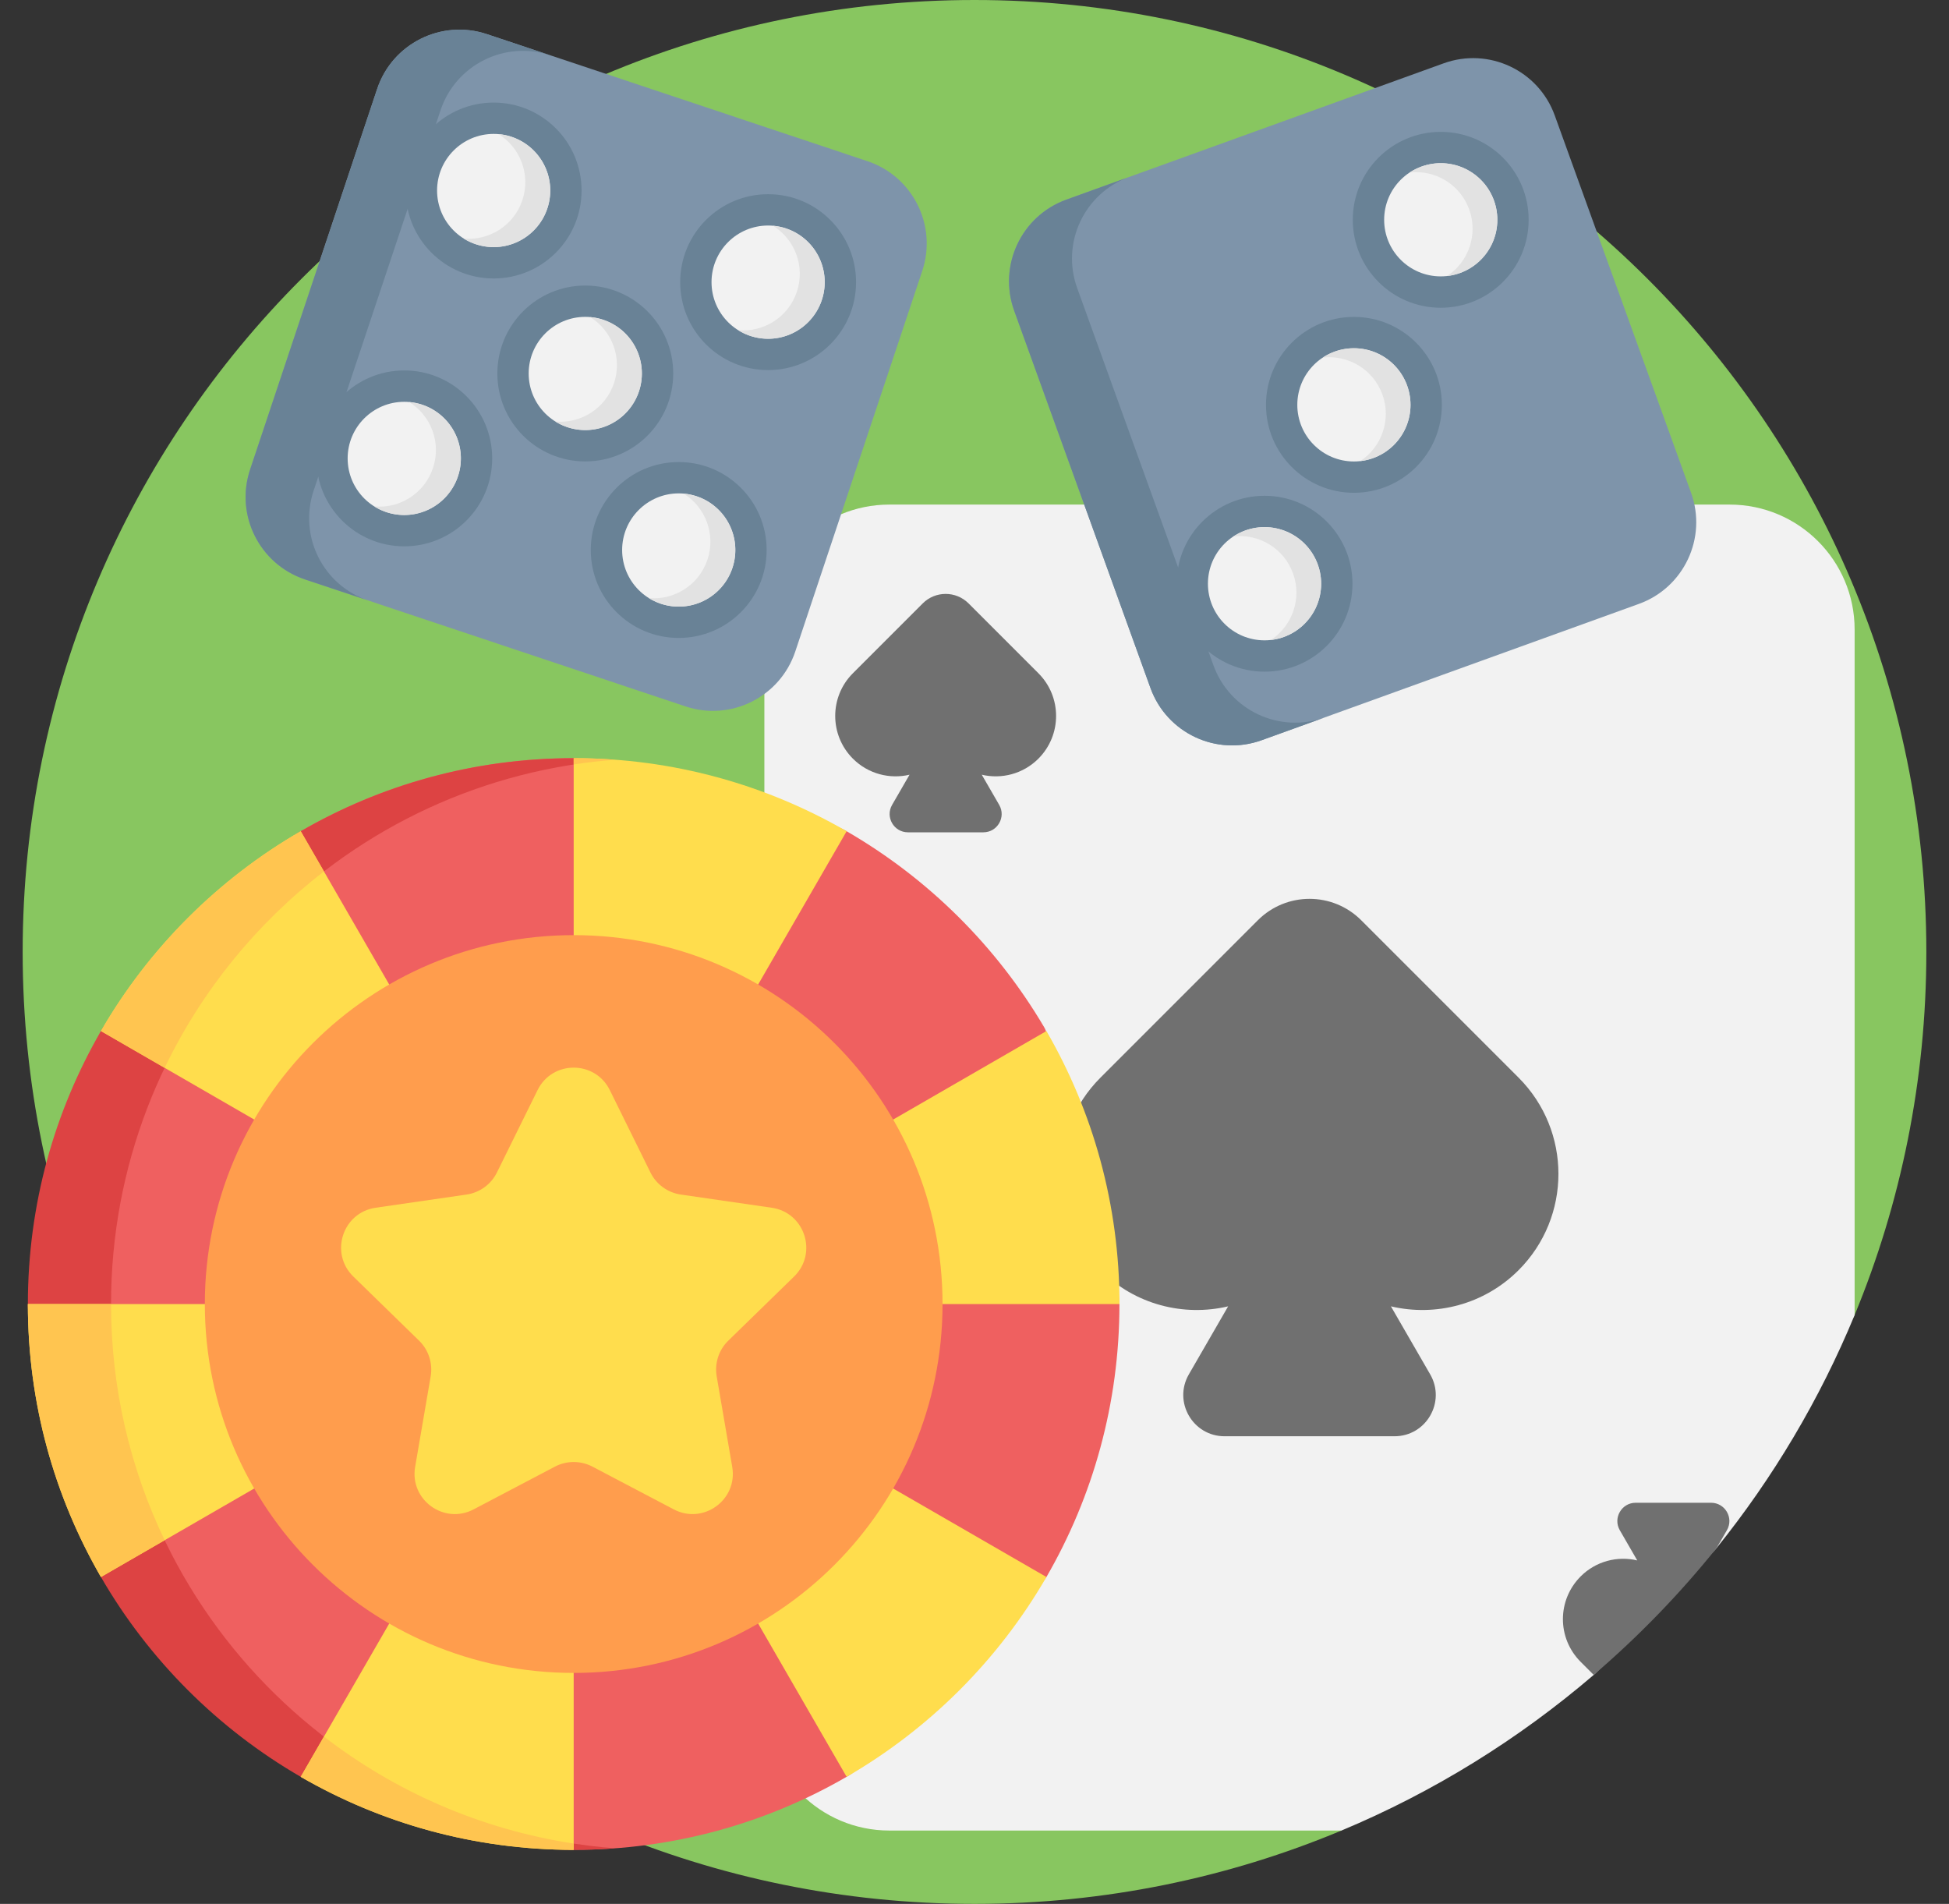 <svg width="43" height="42" viewBox="0 0 43 42" fill="none" xmlns="http://www.w3.org/2000/svg">
<rect x="0" y="0" width="43" height="42" fill="#333333" stroke="none"/>
<g clip-path="url(#clip0_1815_1657)">
<path d="M42.5 21C42.5 23.837 41.937 26.542 40.918 29.01C40.473 30.086 36.557 26.143 35.949 27.12C33.655 30.8 31.12 35.875 29.596 40.382C27.105 41.424 24.369 42 21.5 42C9.902 42 0.5 32.598 0.5 21C0.5 9.402 9.902 0 21.5 0C33.098 0 42.5 9.402 42.5 21Z" fill="#88C660"/>
<path d="M40.918 13.889V29.01C40.148 30.873 39.119 32.601 37.873 34.149C37.487 34.63 36.745 34.605 36.319 35.05C35.844 35.544 35.681 36.503 35.161 36.949C33.508 38.365 31.634 39.53 29.596 40.382H19.622C18.099 40.382 16.864 39.147 16.864 37.624V13.889C16.864 12.366 18.099 11.131 19.622 11.131H38.16C39.683 11.131 40.918 12.366 40.918 13.889Z" fill="#F2F2F2"/>
<path d="M33.504 23.773L30.032 20.301C29.402 19.671 28.381 19.671 27.751 20.301L24.279 23.773C23.106 24.946 23.106 26.847 24.279 28.02C25.043 28.784 26.116 29.049 27.096 28.818L26.229 30.319C25.879 30.926 26.317 31.684 27.017 31.684H30.766C31.466 31.684 31.904 30.926 31.554 30.319L30.687 28.818C31.666 29.049 32.74 28.784 33.504 28.02C34.676 26.847 34.676 24.946 33.504 23.773Z" fill="#707070"/>
<path d="M22.91 14.852L21.369 13.311C21.09 13.032 20.637 13.032 20.358 13.311L18.817 14.852C18.297 15.372 18.297 16.215 18.817 16.736C19.156 17.075 19.633 17.193 20.067 17.09L19.682 17.756C19.527 18.025 19.721 18.361 20.032 18.361H21.695C22.006 18.361 22.2 18.025 22.045 17.756L21.66 17.09C22.095 17.193 22.571 17.075 22.91 16.736C23.43 16.215 23.43 15.372 22.91 14.852Z" fill="#707070"/>
<path d="M38.1 33.757L37.873 34.149C37.058 35.164 36.149 36.102 35.161 36.948L34.873 36.66C34.613 36.4 34.482 36.059 34.482 35.719C34.482 35.377 34.613 35.037 34.873 34.776C35.212 34.437 35.687 34.32 36.122 34.423L35.737 33.757C35.582 33.487 35.777 33.151 36.087 33.151H37.75C38.061 33.151 38.256 33.487 38.1 33.757Z" fill="#707070"/>
<path d="M24.698 28.767C24.698 30.961 24.112 33.017 23.087 34.789C22.737 35.394 20.888 35.046 20.441 35.578C19.54 36.654 19.901 38.49 18.678 39.197C16.907 40.222 14.851 40.808 12.657 40.808C7.095 40.565 1.426 35.417 1.426 28.767C1.426 27.615 1.926 26.811 2.227 25.756C2.5 24.802 1.74 23.587 2.227 22.745C2.703 21.923 4.47 21.89 5.12 21.206C5.914 20.369 5.63 18.919 6.635 18.337C8.406 17.312 10.463 16.725 12.657 16.725C13.205 16.725 13.045 18.598 13.574 18.669C15.161 18.882 17.35 17.568 18.679 18.337C20.478 19.378 21.983 20.871 23.038 22.662C23.467 23.39 21.631 24.899 21.901 25.715C22.294 26.905 24.698 27.445 24.698 28.767Z" fill="#EF6060"/>
<path d="M2.45 28.767C2.45 22.681 6.965 17.65 12.828 16.84C13.075 16.806 13.278 16.988 13.529 16.969C13.226 16.946 12.966 16.726 12.657 16.726C10.463 16.726 8.406 17.312 6.635 18.337C5.873 18.778 5.517 20.038 4.873 20.629C3.971 21.456 2.843 21.68 2.227 22.745C1.202 24.517 0.615 26.573 0.615 28.767C0.615 29.808 1.421 30.601 1.669 31.564C1.944 32.631 1.689 33.858 2.227 34.789C3.284 36.616 4.808 38.14 6.635 39.197C7.182 39.514 7.934 39.546 8.531 39.775C9.868 40.286 11.141 40.808 12.657 40.808C12.965 40.808 13.271 40.797 13.574 40.774C7.353 40.305 2.45 35.109 2.45 28.767Z" fill="#DD4343"/>
<path d="M6.635 18.337L12.657 28.767L2.227 22.745C3.284 20.918 4.807 19.394 6.635 18.337Z" fill="#FFDD4D"/>
<path d="M0.615 28.767H12.657L2.227 34.789C1.202 33.017 0.615 30.961 0.615 28.767Z" fill="#FFDD4D"/>
<path d="M6.635 39.197L12.657 28.767V40.808C10.463 40.808 8.407 40.221 6.635 39.197Z" fill="#FFDD4D"/>
<path d="M12.657 28.767L23.087 34.789C22.03 36.617 20.506 38.14 18.679 39.197L12.657 28.767Z" fill="#FFDD4D"/>
<path d="M18.679 18.337L12.657 28.767V16.725C14.85 16.725 16.907 17.312 18.679 18.337Z" fill="#FFDD4D"/>
<path d="M24.699 28.767H12.657L23.087 22.745C24.112 24.517 24.699 26.573 24.699 28.767Z" fill="#FFDD4D"/>
<path d="M7.147 19.224C5.663 20.368 4.453 21.851 3.633 23.557L2.227 22.745C3.284 20.918 4.807 19.394 6.635 18.337L7.147 19.224Z" fill="#FFC550"/>
<path d="M3.633 33.977L2.227 34.789C1.202 33.017 0.615 30.961 0.615 28.767H2.45C2.45 30.634 2.875 32.401 3.633 33.977Z" fill="#FFC550"/>
<path d="M12.657 40.669V40.808C10.463 40.808 8.407 40.221 6.635 39.197L7.147 38.31C8.721 39.523 10.604 40.355 12.657 40.669Z" fill="#FFC550"/>
<path d="M13.572 16.76C13.263 16.784 12.958 16.818 12.657 16.864V16.725C12.965 16.725 13.27 16.737 13.572 16.76Z" fill="#FFC550"/>
<path d="M12.657 36.905C17.151 36.905 20.795 33.261 20.795 28.767C20.795 24.272 17.151 20.629 12.657 20.629C8.163 20.629 4.519 24.272 4.519 28.767C4.519 33.261 8.163 36.905 12.657 36.905Z" fill="#FF9D4D"/>
<path d="M13.454 24.048L14.351 25.866C14.481 26.128 14.731 26.31 15.021 26.352L17.027 26.643C17.756 26.749 18.047 27.645 17.52 28.16L16.068 29.575C15.858 29.779 15.763 30.073 15.812 30.362L16.155 32.36C16.28 33.086 15.517 33.64 14.865 33.297L13.071 32.354C12.812 32.218 12.502 32.218 12.243 32.354L10.449 33.297C9.797 33.64 9.034 33.086 9.159 32.36L9.502 30.362C9.551 30.073 9.455 29.779 9.246 29.575L7.795 28.16C7.267 27.645 7.558 26.749 8.287 26.643L10.293 26.352C10.583 26.31 10.833 26.128 10.963 25.866L11.86 24.048C12.186 23.387 13.128 23.387 13.454 24.048Z" fill="#FFDD4D"/>
<path d="M15.123 15.583L6.728 12.781C5.725 12.446 5.183 11.361 5.518 10.358L8.32 1.964C8.654 0.96 9.739 0.418 10.743 0.753L19.137 3.555C20.14 3.89 20.682 4.975 20.347 5.978L17.546 14.372C17.211 15.376 16.126 15.918 15.123 15.583Z" fill="#7E94AA"/>
<path d="M8.129 13.249L6.729 12.782C5.725 12.447 5.183 11.362 5.518 10.358L8.32 1.964C8.655 0.96 9.74 0.419 10.743 0.754L12.143 1.221C11.14 0.886 10.055 1.428 9.72 2.431L6.919 10.826C6.584 11.829 7.126 12.914 8.129 13.249Z" fill="#698296"/>
<path d="M10.891 6.143C11.963 6.143 12.831 5.274 12.831 4.203C12.831 3.131 11.963 2.263 10.891 2.263C9.82 2.263 8.951 3.131 8.951 4.203C8.951 5.274 9.82 6.143 10.891 6.143Z" fill="#698296"/>
<path d="M16.947 8.164C18.018 8.164 18.887 7.295 18.887 6.224C18.887 5.153 18.018 4.284 16.947 4.284C15.875 4.284 15.007 5.153 15.007 6.224C15.007 7.295 15.875 8.164 16.947 8.164Z" fill="#698296"/>
<path d="M8.919 12.052C9.99 12.052 10.859 11.184 10.859 10.112C10.859 9.041 9.99 8.172 8.919 8.172C7.848 8.172 6.979 9.041 6.979 10.112C6.979 11.184 7.848 12.052 8.919 12.052Z" fill="#698296"/>
<path d="M14.974 14.073C16.046 14.073 16.914 13.205 16.914 12.133C16.914 11.062 16.046 10.193 14.974 10.193C13.903 10.193 13.034 11.062 13.034 12.133C13.034 13.205 13.903 14.073 14.974 14.073Z" fill="#698296"/>
<path d="M12.913 10.179C13.984 10.179 14.853 9.31 14.853 8.239C14.853 7.168 13.984 6.299 12.913 6.299C11.841 6.299 10.973 7.168 10.973 8.239C10.973 9.31 11.841 10.179 12.913 10.179Z" fill="#698296"/>
<path d="M10.891 5.451C11.581 5.451 12.14 4.892 12.14 4.203C12.14 3.513 11.581 2.954 10.891 2.954C10.202 2.954 9.643 3.513 9.643 4.203C9.643 4.892 10.202 5.451 10.891 5.451Z" fill="#F2F2F2"/>
<path d="M12.075 4.598C11.857 5.252 11.15 5.606 10.496 5.387C10.401 5.356 10.312 5.314 10.232 5.263C10.795 5.313 11.339 4.974 11.525 4.414C11.712 3.856 11.481 3.258 11 2.959C11.096 2.967 11.192 2.987 11.286 3.019C11.94 3.237 12.294 3.944 12.075 4.598Z" fill="#E2E2E2"/>
<path d="M16.947 7.473C17.636 7.473 18.195 6.914 18.195 6.224C18.195 5.534 17.636 4.975 16.947 4.975C16.257 4.975 15.698 5.534 15.698 6.224C15.698 6.914 16.257 7.473 16.947 7.473Z" fill="#F2F2F2"/>
<path d="M18.131 6.619C17.913 7.274 17.206 7.627 16.551 7.409C16.457 7.377 16.368 7.335 16.287 7.284C16.85 7.335 17.394 6.995 17.581 6.436C17.767 5.877 17.537 5.279 17.056 4.981C17.151 4.989 17.247 5.008 17.342 5.04C17.996 5.258 18.349 5.966 18.131 6.619Z" fill="#E2E2E2"/>
<path d="M12.913 9.487C13.602 9.487 14.161 8.928 14.161 8.239C14.161 7.549 13.602 6.99 12.913 6.99C12.223 6.99 11.664 7.549 11.664 8.239C11.664 8.928 12.223 9.487 12.913 9.487Z" fill="#F2F2F2"/>
<path d="M14.097 8.634C13.879 9.288 13.172 9.642 12.517 9.423C12.423 9.392 12.334 9.35 12.253 9.299C12.816 9.349 13.36 9.01 13.547 8.451C13.733 7.892 13.503 7.294 13.022 6.996C13.117 7.003 13.213 7.023 13.308 7.055C13.962 7.273 14.315 7.98 14.097 8.634Z" fill="#E2E2E2"/>
<path d="M8.919 11.361C9.608 11.361 10.168 10.802 10.168 10.112C10.168 9.423 9.608 8.864 8.919 8.864C8.229 8.864 7.67 9.423 7.67 10.112C7.67 10.802 8.229 11.361 8.919 11.361Z" fill="#F2F2F2"/>
<path d="M10.103 10.508C9.885 11.162 9.178 11.515 8.523 11.297C8.429 11.265 8.34 11.223 8.259 11.172C8.822 11.223 9.366 10.883 9.553 10.324C9.74 9.765 9.509 9.167 9.028 8.869C9.123 8.877 9.219 8.897 9.314 8.928C9.968 9.146 10.322 9.854 10.103 10.508Z" fill="#E2E2E2"/>
<path d="M14.975 13.382C15.664 13.382 16.223 12.823 16.223 12.133C16.223 11.444 15.664 10.884 14.975 10.884C14.285 10.884 13.726 11.444 13.726 12.133C13.726 12.823 14.285 13.382 14.975 13.382Z" fill="#F2F2F2"/>
<path d="M16.159 12.528C15.941 13.183 15.233 13.536 14.579 13.318C14.485 13.286 14.396 13.244 14.315 13.194C14.878 13.244 15.422 12.904 15.609 12.345C15.795 11.786 15.564 11.188 15.084 10.89C15.179 10.898 15.275 10.918 15.37 10.949C16.024 11.167 16.377 11.875 16.159 12.528Z" fill="#E2E2E2"/>
<path d="M36.158 13.322L27.836 16.329C26.841 16.689 25.743 16.174 25.383 15.179L22.377 6.856C22.017 5.861 22.532 4.763 23.527 4.404L31.85 1.397C32.845 1.037 33.943 1.552 34.302 2.547L37.309 10.87C37.669 11.865 37.153 12.963 36.158 13.322Z" fill="#7E94AA"/>
<path d="M29.224 15.828L27.836 16.329C26.841 16.689 25.743 16.174 25.383 15.179L22.376 6.856C22.017 5.861 22.532 4.763 23.527 4.404L24.916 3.902C23.921 4.262 23.406 5.359 23.765 6.354L26.772 14.677C27.132 15.672 28.229 16.187 29.224 15.828Z" fill="#698296"/>
<path d="M31.786 6.789C32.858 6.789 33.726 5.92 33.726 4.849C33.726 3.777 32.858 2.909 31.786 2.909C30.715 2.909 29.846 3.777 29.846 4.849C29.846 5.92 30.715 6.789 31.786 6.789Z" fill="#698296"/>
<path d="M27.899 14.817C28.97 14.817 29.839 13.948 29.839 12.877C29.839 11.806 28.97 10.937 27.899 10.937C26.828 10.937 25.959 11.806 25.959 12.877C25.959 13.948 26.828 14.817 27.899 14.817Z" fill="#698296"/>
<path d="M29.871 10.871C30.942 10.871 31.811 10.002 31.811 8.931C31.811 7.86 30.942 6.991 29.871 6.991C28.8 6.991 27.931 7.86 27.931 8.931C27.931 10.002 28.8 10.871 29.871 10.871Z" fill="#698296"/>
<path d="M31.786 6.097C32.476 6.097 33.035 5.538 33.035 4.849C33.035 4.159 32.476 3.6 31.786 3.6C31.097 3.6 30.538 4.159 30.538 4.849C30.538 5.538 31.097 6.097 31.786 6.097Z" fill="#F2F2F2"/>
<path d="M32.961 4.424C33.195 5.073 32.859 5.789 32.211 6.023C32.117 6.057 32.021 6.079 31.926 6.089C32.399 5.78 32.615 5.176 32.415 4.622C32.215 4.067 31.663 3.741 31.101 3.805C31.181 3.753 31.268 3.709 31.362 3.675C32.011 3.44 32.727 3.776 32.961 4.424Z" fill="#E2E2E2"/>
<path d="M29.871 10.18C30.561 10.18 31.119 9.621 31.119 8.931C31.119 8.241 30.561 7.682 29.871 7.682C29.181 7.682 28.622 8.241 28.622 8.931C28.622 9.621 29.181 10.18 29.871 10.18Z" fill="#F2F2F2"/>
<path d="M31.045 8.507C31.28 9.155 30.944 9.871 30.295 10.105C30.201 10.139 30.106 10.162 30.011 10.172C30.484 9.862 30.7 9.258 30.5 8.704C30.299 8.15 29.747 7.824 29.186 7.888C29.265 7.835 29.353 7.791 29.447 7.757C30.095 7.523 30.811 7.859 31.045 8.507Z" fill="#E2E2E2"/>
<path d="M27.899 14.126C28.589 14.126 29.148 13.567 29.148 12.877C29.148 12.187 28.589 11.628 27.899 11.628C27.209 11.628 26.65 12.187 26.65 12.877C26.65 13.567 27.209 14.126 27.899 14.126Z" fill="#F2F2F2"/>
<path d="M29.073 12.453C29.308 13.101 28.972 13.817 28.323 14.052C28.23 14.085 28.134 14.108 28.039 14.118C28.512 13.808 28.728 13.204 28.528 12.65C28.328 12.096 27.776 11.77 27.214 11.834C27.293 11.781 27.381 11.737 27.475 11.703C28.123 11.469 28.839 11.805 29.073 12.453Z" fill="#E2E2E2"/>
</g>
<defs>
<clipPath id="clip0_1815_1657">
<rect width="42" height="42" fill="white" transform="translate(0.5)"/>
</clipPath>
</defs>
</svg>
